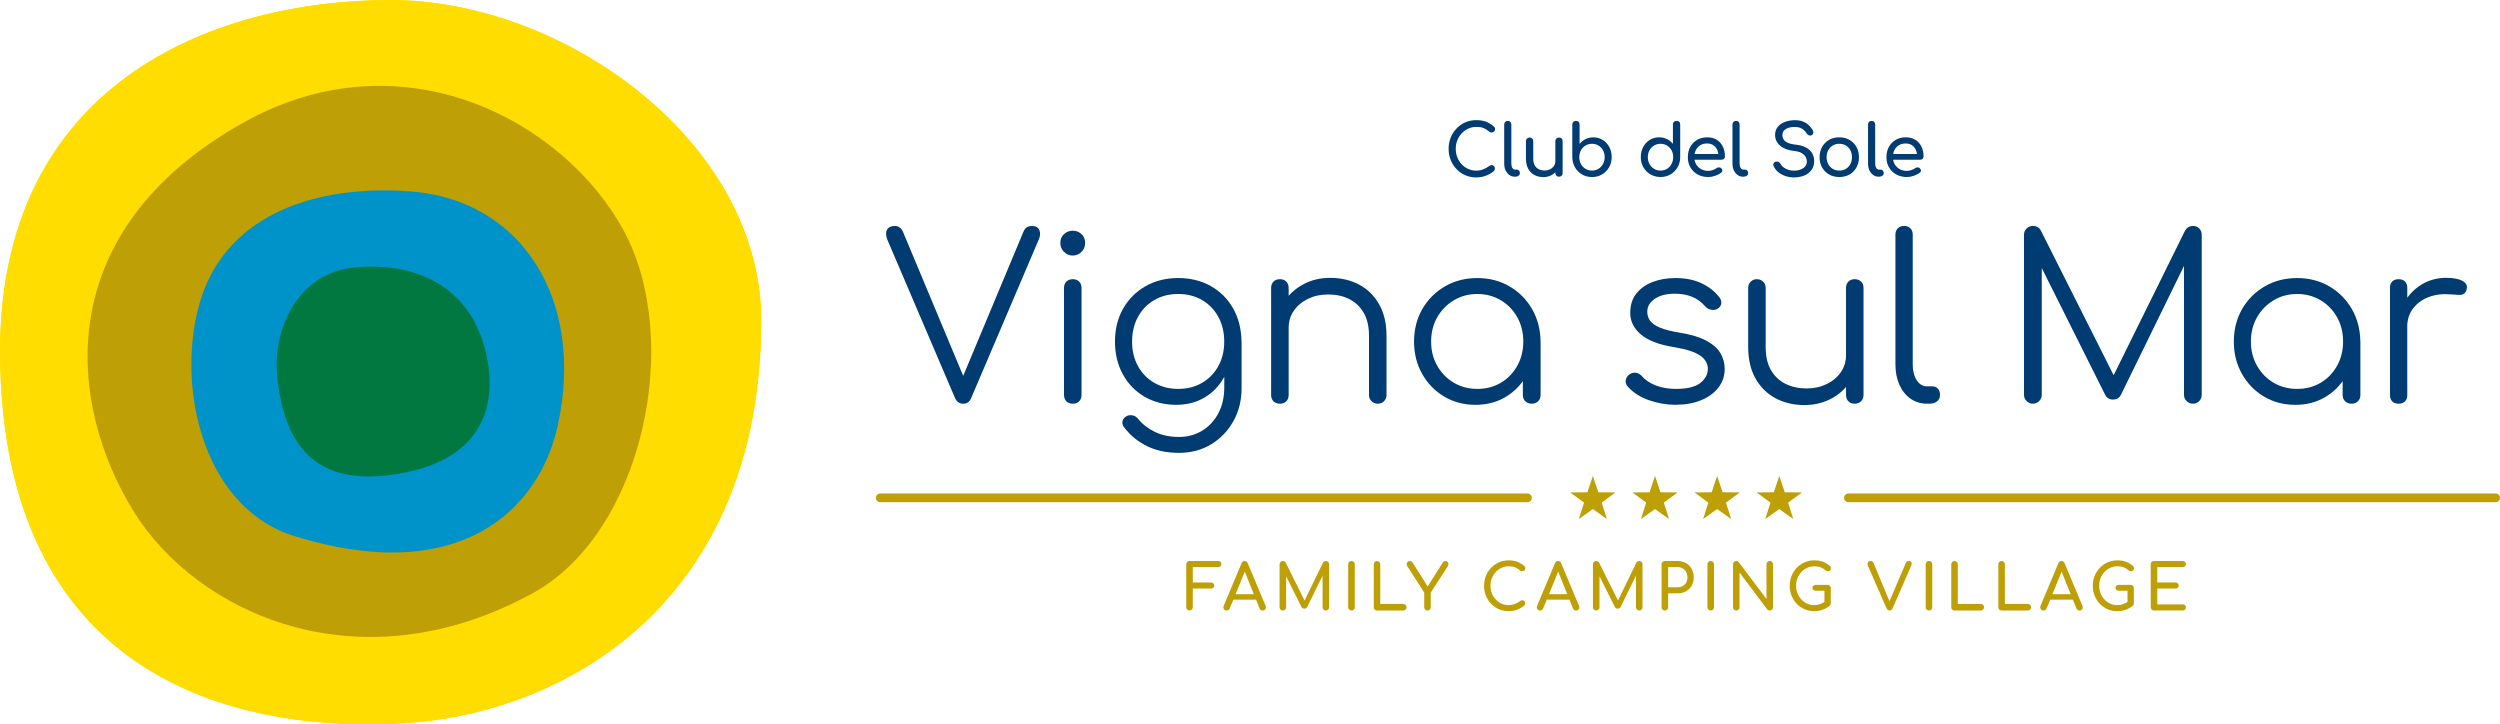 <?xml version="1.0" encoding="UTF-8"?>
<svg id="Livello_2" data-name="Livello 2" xmlns="http://www.w3.org/2000/svg" viewBox="0 0 973.45 282.05">
  <defs>
    <style>
      .cls-1 {
        fill: #00783f;
      }

      .cls-1, .cls-2, .cls-3, .cls-4, .cls-5 {
        stroke-width: 0px;
      }

      .cls-2 {
        fill: #0093c9;
      }

      .cls-6 {
        fill: none;
        stroke: #bf9f06;
        stroke-linecap: round;
        stroke-miterlimit: 10;
        stroke-width: 3.4px;
      }

      .cls-3 {
        fill: #003b71;
      }

      .cls-4 {
        fill: #bf9f06;
      }

      .cls-5 {
        fill: #fd0;
      }
    </style>
  </defs>
  <g id="Livello_2-2" data-name="Livello 2">
    <g>
      <g>
        <path class="cls-5" d="M296.39,124.79c0,108.98-75.35,153.16-139.57,156.87C88.76,285.58,1.54,261.98.02,139.49-1.32,32.14,83.7.04,151.88.04s144.52,55.58,144.52,124.75Z"/>
        <path class="cls-4" d="M207.18,231.16c-68.09,37.01-130.84,7.23-155.11-31.89-25.71-41.46-33.37-108.86,42.61-151.47,61.8-34.66,124.81-.93,148.11,41.93,23.3,42.86,7.6,117.93-35.61,141.42Z"/>
        <path class="cls-2" d="M160.27,74.61c42.43,3.33,67.71,41.79,56.89,91.22-7.09,32.37-37.87,63.04-102.55,42.96-37.57-11.66-46.67-62.59-35.9-93.88,10.77-31.28,44.26-43.24,81.57-40.31Z"/>
        <path class="cls-1" d="M137.32,104.26c21.34-2.38,45.39,5.02,51.92,33.32,4.28,18.53.5,42.78-38.08,47.51-33.81,4.15-41.09-19.05-43.2-37.92-2.11-18.87,8.01-40.53,29.35-42.91Z"/>
      </g>
      <g>
        <path class="cls-5" d="M296.41,124.75c0,108.97-75.34,153.15-139.57,156.86C88.78,285.53,1.57,261.93.05,139.45-1.29,32.1,83.73,0,151.9,0s144.51,55.58,144.51,124.75Z"/>
        <path class="cls-4" d="M207.2,231.12c-68.08,37.01-130.83,7.23-155.1-31.89-25.71-41.45-33.37-108.86,42.61-151.46,61.8-34.65,124.8-.93,148.1,41.93,23.3,42.86,7.6,117.92-35.61,141.41Z"/>
        <path class="cls-2" d="M160.29,74.57c42.43,3.33,67.71,41.79,56.88,91.21-7.09,32.36-37.86,63.03-102.54,42.96-37.57-11.66-46.67-62.59-35.9-93.87,10.77-31.28,44.25-43.24,81.56-40.3Z"/>
        <path class="cls-1" d="M137.34,104.22c21.34-2.38,45.39,5.02,51.92,33.32,4.28,18.53.5,42.78-38.08,47.51-33.81,4.15-41.09-19.05-43.2-37.92-2.11-18.87,8.01-40.52,29.35-42.91Z"/>
      </g>
      <g>
        <path class="cls-4" d="M463.18,237.73c-.36,0-.67-.12-.91-.37s-.37-.55-.37-.91v-16.72c0-.38.12-.69.37-.93.25-.24.55-.36.91-.36h11.16c.38,0,.68.11.91.33.23.22.35.52.35.88s-.12.63-.35.84c-.23.21-.54.32-.91.32h-9.88v6h7.09c.38,0,.68.11.91.33s.35.51.35.85-.12.63-.35.85-.54.33-.91.33h-7.09v7.26c0,.36-.12.67-.37.91s-.55.37-.91.37Z"/>
        <path class="cls-4" d="M477.62,237.73c-.46,0-.81-.2-1.06-.59s-.27-.82-.07-1.26l6.94-16.57c.25-.58.65-.86,1.21-.86.59,0,1,.29,1.21.86l6.96,16.62c.18.46.15.88-.09,1.25-.24.37-.6.56-1.07.56-.25,0-.48-.07-.7-.21s-.38-.33-.48-.58l-6.12-15.21h.69l-6.22,15.21c-.12.26-.28.46-.51.59s-.45.2-.68.2ZM478.93,233.49l.99-2.12h9.68l.99,2.12h-11.66Z"/>
        <path class="cls-4" d="M499.51,237.73c-.36,0-.67-.12-.91-.37s-.37-.55-.37-.91v-16.72c0-.38.12-.69.37-.93.25-.24.55-.36.91-.36.49,0,.87.23,1.14.69l7.73,15.49h-.79l7.53-15.49c.26-.46.64-.69,1.14-.69.36,0,.67.12.91.36.25.24.37.55.37.93v16.72c0,.36-.13.67-.38.91-.26.25-.56.37-.9.37-.36,0-.67-.12-.91-.37s-.37-.55-.37-.91v-13.16l.49-.12-6.47,13.19c-.28.43-.65.64-1.11.64-.54,0-.94-.25-1.19-.77l-6.4-12.82.49-.12v13.16c0,.36-.12.67-.37.91s-.55.37-.91.37Z"/>
        <path class="cls-4" d="M526.23,237.73c-.36,0-.67-.12-.91-.37s-.37-.55-.37-.91v-16.72c0-.38.12-.69.37-.93.25-.24.55-.36.91-.36s.69.12.93.36c.24.24.36.55.36.93v16.72c0,.36-.12.67-.36.91s-.55.37-.93.37Z"/>
        <path class="cls-4" d="M536.18,237.73c-.36,0-.66-.12-.9-.37-.24-.25-.36-.55-.36-.91v-16.72c0-.36.12-.67.37-.91s.54-.37.89-.37.67.12.91.37.37.55.37.91v15.44h8.94c.36,0,.67.12.91.37s.37.55.37.91-.12.67-.37.91-.55.37-.91.37h-10.23Z"/>
        <path class="cls-4" d="M555.82,237.73c-.35,0-.64-.12-.89-.37s-.37-.55-.37-.91v-5.75l-6.59-10.25c-.21-.35-.3-.67-.25-.97.05-.3.19-.55.43-.74.24-.19.51-.28.83-.28.28,0,.5.06.67.19.16.12.32.3.47.53l6.27,9.95h-.99l6.37-10.05c.13-.2.29-.35.47-.46.18-.11.4-.16.67-.16.3,0,.54.1.74.31.2.21.31.46.35.77.03.3-.05.61-.25.93l-6.64,10.25v5.75c0,.36-.12.67-.37.91s-.55.37-.91.37Z"/>
        <path class="cls-4" d="M587.41,237.98c-1.33,0-2.58-.25-3.74-.75-1.16-.5-2.17-1.2-3.04-2.1s-1.54-1.95-2.03-3.15c-.49-1.2-.73-2.5-.73-3.9s.24-2.67.73-3.87c.49-1.19,1.16-2.24,2.03-3.14.86-.9,1.87-1.6,3.03-2.11,1.15-.51,2.4-.77,3.75-.77,1.27,0,2.36.17,3.27.49.91.33,1.83.87,2.75,1.63.13.1.23.2.31.31.07.11.12.21.15.32.02.11.04.23.04.38,0,.31-.11.57-.33.78-.22.21-.49.32-.8.35-.31.02-.62-.08-.91-.31-.61-.53-1.24-.93-1.89-1.21-.65-.28-1.51-.42-2.58-.42-.97,0-1.89.2-2.74.59-.86.4-1.61.94-2.26,1.63-.65.69-1.16,1.49-1.52,2.41-.36.91-.54,1.89-.54,2.93s.18,2.04.54,2.95c.36.91.87,1.72,1.52,2.41.65.69,1.4,1.23,2.26,1.62.86.39,1.77.58,2.74.58.84,0,1.63-.14,2.38-.43.75-.29,1.47-.69,2.16-1.2.3-.21.59-.31.88-.28.29.03.53.14.73.35.2.21.3.49.3.85,0,.17-.03.33-.1.48-.07.16-.16.3-.3.43-.89.71-1.84,1.24-2.85,1.61-1.01.36-2.08.54-3.2.54Z"/>
        <path class="cls-4" d="M599.66,237.73c-.46,0-.81-.2-1.06-.59s-.27-.82-.07-1.26l6.94-16.57c.25-.58.65-.86,1.21-.86.59,0,1,.29,1.21.86l6.96,16.62c.18.46.15.88-.09,1.25-.24.37-.6.56-1.07.56-.25,0-.48-.07-.7-.21s-.38-.33-.48-.58l-6.12-15.21h.69l-6.22,15.21c-.12.26-.28.46-.51.59s-.45.2-.68.2ZM600.96,233.49l.99-2.12h9.68l.99,2.12h-11.66Z"/>
        <path class="cls-4" d="M621.54,237.73c-.36,0-.67-.12-.91-.37s-.37-.55-.37-.91v-16.72c0-.38.12-.69.37-.93.25-.24.55-.36.91-.36.49,0,.87.23,1.14.69l7.73,15.49h-.79l7.53-15.49c.26-.46.64-.69,1.14-.69.36,0,.67.12.91.36.25.24.37.55.37.93v16.72c0,.36-.13.67-.38.91-.26.25-.56.37-.9.37-.36,0-.67-.12-.91-.37s-.37-.55-.37-.91v-13.16l.49-.12-6.47,13.19c-.28.43-.65.64-1.11.64-.54,0-.94-.25-1.19-.77l-6.4-12.82.49-.12v13.16c0,.36-.12.67-.37.91s-.55.37-.91.37Z"/>
        <path class="cls-4" d="M648.26,237.73c-.36,0-.67-.12-.91-.37s-.37-.55-.37-.91v-16.72c0-.38.12-.69.37-.93.25-.24.55-.36.91-.36h4.94c1.23,0,2.33.27,3.28.82.95.54,1.7,1.3,2.23,2.26.54.96.8,2.07.8,3.32s-.27,2.27-.8,3.21-1.28,1.67-2.23,2.2c-.96.53-2.05.79-3.28.79h-3.66v5.41c0,.36-.12.67-.36.91s-.55.37-.93.37ZM649.55,228.67h3.66c.76,0,1.42-.16,2-.49.58-.33,1.03-.78,1.36-1.36.33-.58.49-1.24.49-1.98,0-.79-.17-1.49-.49-2.09-.33-.6-.78-1.07-1.36-1.42-.58-.35-1.24-.52-2-.52h-3.66v7.85Z"/>
        <path class="cls-4" d="M666.12,237.73c-.36,0-.67-.12-.91-.37-.25-.25-.37-.55-.37-.91v-16.72c0-.38.12-.69.37-.93.25-.24.55-.36.91-.36s.69.12.93.36.36.55.36.93v16.72c0,.36-.12.67-.36.91-.24.25-.55.37-.93.37Z"/>
        <path class="cls-4" d="M676.07,237.73c-.36,0-.66-.12-.9-.37-.24-.25-.36-.55-.36-.91v-16.72c0-.38.12-.69.36-.93.24-.24.54-.36.9-.36.4,0,.72.16.99.47l10.77,14.33v-13.51c0-.38.12-.69.37-.93.25-.24.55-.36.91-.36s.68.12.91.36c.23.24.35.55.35.93v16.72c0,.36-.12.67-.35.91s-.54.37-.91.37c-.16,0-.34-.04-.53-.11-.19-.07-.34-.18-.46-.33l-10.77-14.33v13.49c0,.36-.12.67-.36.91-.24.25-.55.37-.93.37Z"/>
        <path class="cls-4" d="M706.42,237.98c-1.33,0-2.58-.25-3.74-.75-1.16-.5-2.17-1.2-3.04-2.1-.87-.9-1.54-1.95-2.03-3.15-.49-1.2-.73-2.5-.73-3.9s.24-2.67.73-3.87c.49-1.19,1.16-2.24,2.03-3.14.86-.9,1.87-1.6,3.03-2.11,1.15-.51,2.4-.77,3.75-.77,1.27,0,2.36.17,3.27.49s1.83.87,2.75,1.63c.13.1.23.2.31.31.07.11.12.21.15.32.02.11.04.23.04.38,0,.31-.11.58-.33.79-.22.21-.49.33-.81.35-.32.02-.62-.09-.9-.32-.61-.53-1.24-.93-1.89-1.21-.65-.28-1.51-.42-2.58-.42-.97,0-1.89.2-2.74.59-.86.4-1.61.94-2.26,1.63-.65.69-1.16,1.49-1.52,2.41-.36.91-.54,1.89-.54,2.93s.18,2.04.54,2.95c.36.91.87,1.72,1.52,2.41.65.69,1.4,1.23,2.26,1.62.86.39,1.77.58,2.74.58.84,0,1.63-.14,2.38-.43s1.47-.69,2.16-1.2c.3-.21.59-.31.88-.28.29.03.53.14.73.35.2.21.3.49.3.85,0,.17-.03.33-.09.48s-.16.3-.31.43c-.87.72-1.82,1.26-2.84,1.62-1.02.35-2.09.53-3.21.53ZM712.87,234.92l-2.47-.49v-4.42h-3.41c-.36,0-.67-.11-.91-.32-.25-.21-.37-.49-.37-.81s.12-.6.37-.82.55-.32.91-.32h4.62c.38,0,.68.12.91.36.23.24.35.55.35.93v5.9Z"/>
        <path class="cls-4" d="M735.76,237.73c-.53,0-.91-.27-1.16-.82l-7.24-16.55c-.23-.56-.25-1.02-.07-1.38.18-.36.53-.54,1.04-.54.58,0,.97.26,1.19.77l6.35,15.24h-.27l6.47-15.24c.13-.3.28-.5.46-.61.17-.11.41-.16.7-.16.49,0,.83.18,1.02.53.19.35.19.75-.01,1.17l-7.31,16.77c-.12.26-.27.47-.46.61-.19.14-.42.21-.7.21Z"/>
        <path class="cls-4" d="M751.1,237.73c-.36,0-.67-.12-.91-.37-.25-.25-.37-.55-.37-.91v-16.72c0-.38.12-.69.37-.93.25-.24.55-.36.91-.36s.69.12.93.36.36.55.36.93v16.72c0,.36-.12.67-.36.91-.24.25-.55.37-.93.37Z"/>
        <path class="cls-4" d="M761.05,237.73c-.36,0-.66-.12-.9-.37-.24-.25-.36-.55-.36-.91v-16.72c0-.36.12-.67.37-.91.25-.25.54-.37.89-.37s.67.12.91.37.37.55.37.91v15.44h8.94c.36,0,.67.12.91.37s.37.55.37.91-.12.67-.37.91-.55.37-.91.37h-10.22Z"/>
        <path class="cls-4" d="M779.38,237.73c-.36,0-.66-.12-.9-.37-.24-.25-.36-.55-.36-.91v-16.72c0-.36.12-.67.37-.91.25-.25.54-.37.89-.37s.67.12.91.37.37.55.37.91v15.44h8.94c.36,0,.67.12.91.37s.37.55.37.91-.12.67-.37.91-.55.37-.91.37h-10.22Z"/>
        <path class="cls-4" d="M795.68,237.73c-.46,0-.82-.2-1.06-.59-.25-.4-.27-.82-.07-1.26l6.94-16.57c.25-.58.65-.86,1.21-.86.59,0,1,.29,1.21.86l6.96,16.62c.18.46.15.88-.09,1.25-.24.37-.6.56-1.07.56-.25,0-.48-.07-.7-.21-.22-.14-.38-.33-.48-.58l-6.12-15.21h.69l-6.22,15.21c-.12.26-.28.46-.51.59-.22.13-.45.2-.68.2ZM796.99,233.49l.99-2.12h9.68l.99,2.12h-11.66Z"/>
        <path class="cls-4" d="M824.43,237.98c-1.33,0-2.58-.25-3.74-.75-1.16-.5-2.17-1.2-3.04-2.1-.87-.9-1.54-1.95-2.03-3.15-.49-1.2-.73-2.5-.73-3.9s.24-2.67.73-3.87c.49-1.19,1.16-2.24,2.03-3.14.86-.9,1.87-1.6,3.03-2.11,1.15-.51,2.4-.77,3.75-.77,1.27,0,2.36.17,3.27.49s1.83.87,2.75,1.63c.13.1.23.2.31.31.07.11.12.21.15.32.02.11.04.23.04.38,0,.31-.11.58-.33.79-.22.21-.49.33-.81.35-.32.02-.62-.09-.9-.32-.61-.53-1.24-.93-1.89-1.21-.65-.28-1.51-.42-2.58-.42-.97,0-1.89.2-2.74.59-.86.4-1.61.94-2.26,1.63-.65.69-1.16,1.49-1.52,2.41-.36.91-.54,1.89-.54,2.93s.18,2.04.54,2.95c.36.91.87,1.72,1.52,2.41.65.69,1.4,1.23,2.26,1.62.86.39,1.77.58,2.74.58.84,0,1.63-.14,2.38-.43s1.47-.69,2.16-1.2c.3-.21.59-.31.88-.28.29.03.53.14.73.35.2.21.3.49.3.85,0,.17-.03.33-.09.48s-.16.3-.31.43c-.87.72-1.82,1.26-2.84,1.62-1.02.35-2.09.53-3.21.53ZM830.88,234.92l-2.47-.49v-4.42h-3.41c-.36,0-.67-.11-.91-.32-.25-.21-.37-.49-.37-.81s.12-.6.37-.82.55-.32.91-.32h4.62c.38,0,.68.12.91.36.23.24.35.55.35.93v5.9Z"/>
        <path class="cls-4" d="M838.73,237.73c-.36,0-.67-.12-.91-.37-.25-.25-.37-.55-.37-.91v-16.72c0-.38.12-.69.37-.93.25-.24.55-.36.91-.36h11.16c.38,0,.68.11.91.33.23.22.35.52.35.88s-.12.63-.35.84-.54.32-.91.32h-9.88v6h7.09c.38,0,.68.11.91.33.23.22.35.51.35.85s-.12.63-.35.85c-.23.22-.54.33-.91.33h-7.09v6.17h9.88c.38,0,.68.11.91.32s.35.49.35.84-.12.65-.35.88c-.23.22-.54.33-.91.33h-11.16Z"/>
      </g>
      <g>
        <path class="cls-3" d="M574.8,69.09c-1.5,0-2.91-.28-4.22-.85-1.31-.57-2.45-1.35-3.42-2.37s-1.74-2.19-2.28-3.55c-.55-1.35-.82-2.82-.82-4.4s.27-3.01.82-4.36c.55-1.35,1.31-2.52,2.28-3.54s2.11-1.81,3.41-2.38c1.3-.58,2.71-.86,4.23-.86,1.43,0,2.66.19,3.69.56,1.03.37,2.07.98,3.11,1.84.15.11.26.23.35.35.08.12.14.24.17.36.03.12.04.26.04.43,0,.35-.12.65-.38.88-.25.23-.55.36-.91.39s-.7-.09-1.03-.35c-.69-.59-1.4-1.05-2.13-1.36-.73-.32-1.7-.47-2.91-.47-1.1,0-2.13.22-3.09.67-.97.45-1.82,1.06-2.55,1.84-.73.78-1.3,1.68-1.71,2.71s-.61,2.13-.61,3.3.2,2.3.61,3.33.98,1.94,1.71,2.71c.73.78,1.58,1.39,2.55,1.82.96.44,2,.65,3.09.65.95,0,1.84-.16,2.69-.49.84-.32,1.66-.77,2.44-1.35.33-.24.66-.35.99-.32.32.03.6.16.82.39.22.23.33.55.33.96,0,.19-.04.37-.11.54-.07.18-.19.34-.33.49-1,.8-2.07,1.4-3.22,1.81-1.14.41-2.34.61-3.61.61Z"/>
        <path class="cls-3" d="M589.89,68.81c-.82,0-1.54-.22-2.17-.67-.63-.45-1.12-1.05-1.48-1.82-.35-.77-.53-1.66-.53-2.66v-15.2c0-.41.13-.74.39-1,.26-.26.59-.39,1-.39s.74.13,1,.39c.26.26.39.59.39,1v15.2c0,.69.13,1.25.39,1.7s.59.67,1,.67h.7c.37,0,.67.13.9.39.23.26.35.59.35,1s-.18.74-.53,1-.81.39-1.36.39h-.06Z"/>
        <path class="cls-3" d="M600.89,68.95c-1.28,0-2.43-.27-3.44-.82-1.01-.55-1.81-1.35-2.39-2.41-.58-1.06-.88-2.36-.88-3.9v-6.85c0-.41.13-.75.4-1.02s.61-.4,1.02-.4.75.14,1.02.4.4.61.4,1.02v6.85c0,1.04.19,1.9.58,2.58.39.68.92,1.18,1.59,1.5.67.32,1.42.49,2.25.49s1.51-.16,2.13-.47c.62-.32,1.12-.74,1.49-1.28.37-.54.56-1.14.56-1.81h1.75c0,1.15-.28,2.19-.85,3.12-.57.93-1.34,1.66-2.31,2.2-.97.54-2.08.81-3.33.81ZM607.04,68.81c-.41,0-.75-.13-1.02-.4-.27-.27-.4-.61-.4-1.02v-12.42c0-.43.13-.77.4-1.03.27-.26.61-.39,1.02-.39s.77.13,1.03.39c.26.26.39.6.39,1.03v12.42c0,.41-.13.75-.39,1.02-.26.27-.6.4-1.03.4Z"/>
        <path class="cls-3" d="M619.88,68.93c-1.45,0-2.75-.34-3.9-1.02s-2.06-1.6-2.73-2.77-1.01-2.49-1.03-3.95v-12.7c0-.43.13-.77.4-1.03.27-.26.61-.39,1.02-.39s.77.13,1.03.39c.26.26.39.6.39,1.03v7.52c.65-.78,1.43-1.4,2.35-1.85.92-.45,1.92-.68,3.02-.68,1.36,0,2.57.34,3.65,1.02,1.08.68,1.93,1.6,2.55,2.76.62,1.16.93,2.47.93,3.94s-.34,2.78-1.02,3.95c-.68,1.17-1.59,2.09-2.74,2.77s-2.46,1.02-3.93,1.02ZM619.88,66.42c.95,0,1.79-.23,2.53-.68.74-.45,1.33-1.08,1.77-1.88s.65-1.69.65-2.67-.22-1.89-.65-2.67-1.03-1.4-1.77-1.85c-.74-.45-1.59-.68-2.53-.68s-1.77.23-2.52.68c-.75.46-1.34,1.07-1.77,1.85s-.64,1.67-.64,2.67.21,1.88.64,2.67,1.02,1.42,1.77,1.88c.75.46,1.59.68,2.52.68Z"/>
        <path class="cls-3" d="M646.58,68.93c-1.45,0-2.75-.34-3.91-1.02s-2.08-1.6-2.76-2.77-1.02-2.49-1.02-3.95.31-2.78.93-3.94c.62-1.16,1.47-2.08,2.55-2.76,1.08-.68,2.29-1.02,3.65-1.02,1.09,0,2.11.23,3.04.68.93.46,1.71,1.07,2.34,1.85v-7.52c0-.43.13-.77.4-1.03.27-.26.61-.39,1.02-.39s.77.13,1.03.39c.26.26.39.6.39,1.03v12.7c0,1.47-.34,2.78-1.02,3.95s-1.59,2.09-2.74,2.77c-1.15.68-2.45,1.02-3.9,1.02ZM646.58,66.42c.95,0,1.79-.23,2.53-.68.74-.45,1.33-1.08,1.75-1.88s.64-1.69.64-2.67-.21-1.89-.64-2.67-1.01-1.4-1.75-1.85c-.74-.45-1.59-.68-2.53-.68s-1.77.23-2.52.68c-.75.46-1.35,1.07-1.78,1.85-.44.78-.65,1.67-.65,2.67s.22,1.88.65,2.67c.44.8,1.03,1.42,1.78,1.88.75.46,1.59.68,2.52.68Z"/>
        <path class="cls-3" d="M665.15,68.93c-1.54,0-2.91-.33-4.11-.99-1.2-.66-2.13-1.57-2.81-2.73-.68-1.16-1.02-2.49-1.02-4s.32-2.86.96-4.02c.64-1.16,1.53-2.07,2.66-2.73,1.13-.66,2.43-.99,3.9-.99s2.69.32,3.73.96c1.04.64,1.83,1.52,2.38,2.65.55,1.12.82,2.42.82,3.88,0,.35-.12.65-.36.88-.24.23-.55.35-.92.35h-11.22v-2.23h11.14l-1.14.78c-.02-.93-.21-1.76-.56-2.49-.35-.73-.85-1.31-1.5-1.74-.65-.43-1.44-.64-2.37-.64-1.06,0-1.96.23-2.71.7-.75.46-1.32,1.1-1.71,1.91-.39.81-.58,1.72-.58,2.74s.23,1.93.7,2.73c.46.8,1.1,1.43,1.92,1.89.82.46,1.75.7,2.81.7.58,0,1.16-.11,1.77-.32.6-.21,1.09-.46,1.46-.74.28-.2.58-.31.91-.32.32,0,.61.09.85.29.32.28.48.58.5.92.02.33-.13.62-.45.86-.63.5-1.42.91-2.35,1.23-.94.32-1.83.47-2.69.47Z"/>
        <path class="cls-3" d="M678.77,68.81c-.82,0-1.54-.22-2.17-.67-.63-.45-1.12-1.05-1.48-1.82-.35-.77-.53-1.66-.53-2.66v-15.2c0-.41.13-.74.39-1,.26-.26.59-.39,1-.39s.74.13,1,.39c.26.26.39.59.39,1v15.2c0,.69.13,1.25.39,1.7s.59.67,1,.67h.7c.37,0,.67.13.9.39.23.26.35.59.35,1s-.18.74-.53,1-.81.39-1.36.39h-.06Z"/>
        <path class="cls-3" d="M698.57,69.09c-1.19,0-2.32-.19-3.4-.56-1.08-.37-2.01-.89-2.81-1.56-.8-.67-1.38-1.44-1.75-2.31-.19-.39-.18-.75.01-1.09.2-.33.52-.55.99-.64.33-.07.66-.02.99.15.33.18.57.44.74.79.22.46.59.89,1.1,1.28.51.39,1.13.71,1.85.95.72.24,1.49.36,2.28.36.89,0,1.71-.14,2.46-.42.75-.28,1.36-.68,1.82-1.21.46-.53.7-1.18.7-1.96,0-.98-.39-1.87-1.16-2.65-.77-.78-2.04-1.26-3.8-1.45-2.3-.22-4.11-.9-5.43-2.03-1.32-1.13-1.98-2.53-1.98-4.2,0-1.23.34-2.26,1.03-3.12.69-.85,1.62-1.5,2.8-1.95s2.49-.67,3.94-.67c1.13,0,2.12.16,2.97.47.84.32,1.58.75,2.21,1.31.63.56,1.18,1.22,1.64,1.98.26.41.37.79.32,1.16-.05.36-.23.65-.54.85-.35.22-.73.27-1.14.14s-.71-.37-.92-.72c-.3-.54-.66-.99-1.09-1.36-.43-.37-.93-.66-1.5-.88s-1.25-.32-2.03-.32c-1.37-.02-2.52.24-3.45.77-.93.53-1.39,1.34-1.39,2.44,0,.56.14,1.09.43,1.6.29.51.82.95,1.59,1.32.77.37,1.88.63,3.33.78,2.21.22,3.93.9,5.17,2.02,1.23,1.12,1.85,2.6,1.85,4.44,0,1.06-.22,1.98-.65,2.76s-1.02,1.43-1.75,1.96c-.73.53-1.57.92-2.51,1.18-.94.26-1.91.39-2.91.39Z"/>
        <path class="cls-3" d="M716.19,68.93c-1.5,0-2.83-.33-3.98-.99-1.15-.66-2.06-1.57-2.71-2.73-.66-1.16-.99-2.49-.99-4s.33-2.86.99-4.02c.66-1.16,1.56-2.07,2.71-2.73,1.15-.66,2.48-.99,3.98-.99s2.8.33,3.95.99c1.15.66,2.06,1.57,2.71,2.73.66,1.16.99,2.5.99,4.02s-.33,2.84-.97,4c-.65,1.16-1.55,2.07-2.7,2.73-1.15.66-2.48.99-3.98.99ZM716.19,66.42c.96,0,1.82-.22,2.56-.67.74-.45,1.32-1.06,1.74-1.84.42-.78.63-1.68.63-2.7s-.21-1.93-.63-2.71c-.42-.79-1-1.41-1.74-1.85-.74-.45-1.6-.67-2.56-.67s-1.82.22-2.56.67c-.74.45-1.33,1.06-1.75,1.85-.43.79-.64,1.69-.64,2.71s.21,1.92.64,2.7c.43.78,1.01,1.39,1.75,1.84.74.45,1.6.67,2.56.67Z"/>
        <path class="cls-3" d="M731.56,68.81c-.82,0-1.54-.22-2.17-.67-.63-.45-1.12-1.05-1.48-1.82-.35-.77-.53-1.66-.53-2.66v-15.2c0-.41.13-.74.39-1,.26-.26.59-.39,1-.39s.74.13,1,.39c.26.26.39.59.39,1v15.2c0,.69.13,1.25.39,1.7s.59.67,1,.67h.7c.37,0,.67.13.9.39.23.26.35.59.35,1s-.18.74-.53,1-.81.39-1.36.39h-.06Z"/>
        <path class="cls-3" d="M742.48,68.93c-1.54,0-2.91-.33-4.11-.99-1.2-.66-2.13-1.57-2.81-2.73-.68-1.16-1.02-2.49-1.02-4s.32-2.86.96-4.02c.64-1.16,1.53-2.07,2.66-2.73,1.13-.66,2.43-.99,3.9-.99s2.69.32,3.73.96c1.04.64,1.83,1.52,2.38,2.65.55,1.12.82,2.42.82,3.88,0,.35-.12.65-.36.88-.24.23-.55.35-.92.35h-11.22v-2.23h11.14l-1.14.78c-.02-.93-.21-1.76-.56-2.49-.35-.73-.85-1.31-1.5-1.74-.65-.43-1.44-.64-2.37-.64-1.06,0-1.96.23-2.71.7-.75.46-1.32,1.1-1.71,1.91-.39.81-.58,1.72-.58,2.74s.23,1.93.7,2.73c.46.8,1.1,1.43,1.92,1.89.82.46,1.75.7,2.81.7.58,0,1.16-.11,1.77-.32.6-.21,1.09-.46,1.46-.74.28-.2.58-.31.91-.32.32,0,.61.09.85.29.32.28.48.58.5.92.02.33-.13.62-.45.86-.63.5-1.42.91-2.35,1.23-.94.32-1.83.47-2.69.47Z"/>
      </g>
      <line class="cls-6" x1="342.75" y1="193.85" x2="594.75" y2="193.85"/>
      <line class="cls-6" x1="971.75" y1="193.85" x2="719.75" y2="193.85"/>
      <g>
        <polygon class="cls-4" points="620.23 185.32 622.36 191.68 629.06 191.74 623.67 195.72 625.69 202.11 620.23 198.22 614.77 202.11 616.79 195.72 611.4 191.74 618.1 191.68 620.23 185.32"/>
        <polygon class="cls-4" points="692.82 185.32 690.69 191.68 683.99 191.74 689.38 195.72 687.36 202.11 692.82 198.22 698.27 202.11 696.26 195.72 701.65 191.74 694.94 191.68 692.82 185.32"/>
        <polygon class="cls-4" points="644.43 185.32 646.55 191.68 653.25 191.74 647.87 195.72 649.88 202.11 644.43 198.22 638.97 202.11 640.98 195.72 635.6 191.74 642.3 191.68 644.43 185.32"/>
        <polygon class="cls-4" points="668.62 185.32 670.75 191.68 677.45 191.74 672.06 195.72 674.08 202.11 668.62 198.22 663.16 202.11 665.18 195.72 659.79 191.74 666.49 191.68 668.62 185.32"/>
      </g>
      <g>
        <path class="cls-3" d="M375.05,157.19c-1.48,0-2.54-.74-3.19-2.22l-26.32-61.59c-.65-1.65-.7-2.97-.13-3.94.56-.97,1.55-1.46,2.97-1.46s2.54.74,3.19,2.22l24.46,58.49h-1.95l24.37-58.31c.35-.89.8-1.51,1.33-1.86.53-.35,1.24-.53,2.13-.53,1.36,0,2.27.52,2.75,1.55.47,1.03.44,2.2-.09,3.5l-26.41,61.95c-.35.83-.8,1.4-1.33,1.73-.53.33-1.12.49-1.77.49Z"/>
        <path class="cls-3" d="M417.67,99.5c-1.3,0-2.42-.47-3.37-1.42-.95-.94-1.42-2.1-1.42-3.46,0-1.48.49-2.64,1.46-3.5s2.11-1.29,3.41-1.29,2.35.43,3.32,1.29,1.46,2.02,1.46,3.5c0,1.36-.47,2.51-1.42,3.46-.95.95-2.1,1.42-3.46,1.42ZM417.76,157.19c-1.06,0-1.91-.31-2.53-.93-.62-.62-.93-1.46-.93-2.53v-41.56c0-1.06.31-1.91.93-2.53.62-.62,1.46-.93,2.53-.93,1,0,1.82.31,2.44.93.62.62.93,1.46.93,2.53v41.56c0,1.06-.31,1.91-.93,2.53-.62.62-1.43.93-2.44.93Z"/>
        <path class="cls-3" d="M458.08,157.63c-4.67,0-8.8-1.05-12.41-3.15-3.6-2.1-6.42-5.01-8.46-8.73-2.04-3.72-3.06-7.98-3.06-12.76s1.06-9.13,3.19-12.85c2.13-3.72,5.05-6.63,8.77-8.73,3.72-2.1,7.95-3.15,12.67-3.15s9.02,1.05,12.72,3.15c3.69,2.1,6.59,5.01,8.68,8.73,2.1,3.72,3.17,8.01,3.23,12.85l-3.99,2.13c0,4.37-.92,8.26-2.75,11.65-1.83,3.4-4.36,6.06-7.58,7.98-3.22,1.92-6.9,2.88-11.03,2.88ZM458.97,176.33c-4.67,0-8.77-.87-12.32-2.61-3.54-1.74-6.47-4.12-8.77-7.13-.65-.71-.93-1.48-.84-2.3.09-.83.52-1.51,1.29-2.04.77-.53,1.62-.71,2.57-.53.94.18,1.68.62,2.22,1.33,1.71,2.13,3.91,3.84,6.6,5.14,2.69,1.3,5.8,1.95,9.35,1.95,3.31,0,6.29-.8,8.95-2.39,2.66-1.59,4.77-3.84,6.34-6.74,1.56-2.9,2.35-6.29,2.35-10.19v-13.47l2.57-5.14,4.17.8v18.08c0,4.79-1.06,9.08-3.19,12.89-2.13,3.81-5.02,6.82-8.68,9.04-3.66,2.21-7.86,3.32-12.58,3.32ZM458.79,151.43c3.49,0,6.57-.78,9.26-2.35,2.69-1.56,4.8-3.74,6.34-6.51,1.54-2.78,2.3-5.97,2.3-9.57s-.77-6.81-2.3-9.62c-1.54-2.81-3.65-4.99-6.34-6.56-2.69-1.56-5.78-2.35-9.26-2.35s-6.59.78-9.3,2.35c-2.72,1.57-4.85,3.75-6.38,6.56-1.54,2.81-2.3,6.01-2.3,9.62s.77,6.79,2.3,9.57c1.54,2.78,3.66,4.95,6.38,6.51,2.72,1.57,5.82,2.35,9.3,2.35Z"/>
        <path class="cls-3" d="M498.41,157.19c-1.06,0-1.91-.31-2.53-.93-.62-.62-.93-1.43-.93-2.44v-41.65c0-1.06.31-1.91.93-2.53.62-.62,1.46-.93,2.53-.93,1,0,1.82.31,2.44.93.62.62.93,1.46.93,2.53v41.65c0,1-.31,1.82-.93,2.44-.62.62-1.43.93-2.44.93ZM536.51,157.19c-1,0-1.83-.32-2.48-.97-.65-.65-.97-1.45-.97-2.39v-23.04c0-3.66-.7-6.68-2.08-9.04-1.39-2.36-3.28-4.13-5.67-5.32-2.39-1.18-5.1-1.77-8.11-1.77s-5.51.56-7.84,1.68c-2.33,1.12-4.18,2.66-5.54,4.61-1.36,1.95-2.04,4.17-2.04,6.65h-4.87c.12-3.72,1.12-7.05,3.01-9.97,1.89-2.92,4.4-5.23,7.53-6.91,3.13-1.68,6.62-2.53,10.46-2.53,4.19,0,7.95.87,11.25,2.61,3.31,1.74,5.92,4.3,7.84,7.67,1.92,3.37,2.88,7.47,2.88,12.32v23.04c0,.95-.33,1.74-.97,2.39s-1.45.97-2.39.97Z"/>
        <path class="cls-3" d="M574.53,157.63c-4.55,0-8.63-1.08-12.23-3.24-3.6-2.16-6.46-5.1-8.55-8.82-2.1-3.72-3.15-7.92-3.15-12.58s1.08-8.95,3.23-12.67c2.16-3.72,5.1-6.66,8.82-8.82,3.72-2.16,7.92-3.23,12.58-3.23s8.85,1.08,12.54,3.23c3.69,2.16,6.62,5.1,8.77,8.82,2.16,3.72,3.26,7.95,3.32,12.67l-2.75,2.13c0,4.25-.99,8.08-2.97,11.48-1.98,3.4-4.67,6.09-8.06,8.07-3.4,1.98-7.25,2.97-11.57,2.97ZM575.24,151.43c3.43,0,6.48-.8,9.17-2.39,2.69-1.59,4.81-3.8,6.38-6.6,1.56-2.8,2.35-5.95,2.35-9.44s-.78-6.71-2.35-9.48c-1.57-2.78-3.69-4.98-6.38-6.6-2.69-1.62-5.75-2.44-9.17-2.44s-6.41.81-9.13,2.44c-2.72,1.62-4.87,3.83-6.47,6.6-1.59,2.78-2.39,5.94-2.39,9.48s.8,6.63,2.39,9.44c1.6,2.81,3.75,5.01,6.47,6.6,2.72,1.6,5.76,2.39,9.13,2.39ZM596.42,157.19c-1,0-1.83-.31-2.48-.93-.65-.62-.97-1.43-.97-2.44v-15.16l1.68-7,5.23,1.33v20.83c0,1-.33,1.82-.97,2.44-.65.62-1.48.93-2.48.93Z"/>
        <path class="cls-3" d="M652.52,157.63c-3.49,0-6.94-.59-10.37-1.77-3.43-1.18-6.2-2.95-8.33-5.32-.65-.71-.92-1.51-.8-2.39.12-.89.56-1.65,1.33-2.3.83-.59,1.68-.83,2.57-.71.89.12,1.62.5,2.22,1.15,1.42,1.65,3.29,2.92,5.63,3.81,2.33.89,4.92,1.33,7.75,1.33,4.37,0,7.53-.75,9.48-2.26,1.95-1.51,2.95-3.32,3.01-5.45,0-2.13-1-3.88-3.01-5.27-2.01-1.39-5.32-2.47-9.93-3.24-5.97-.94-10.34-2.6-13.12-4.96-2.78-2.36-4.17-5.17-4.17-8.42,0-3.01.8-5.52,2.39-7.53,1.6-2.01,3.72-3.51,6.38-4.52,2.66-1,5.58-1.51,8.77-1.51,3.96,0,7.37.68,10.24,2.04,2.86,1.36,5.18,3.19,6.96,5.49.59.77.83,1.57.71,2.39-.12.83-.59,1.51-1.42,2.04-.71.41-1.52.55-2.44.4-.92-.15-1.7-.58-2.35-1.29-1.48-1.71-3.19-2.97-5.14-3.77-1.95-.8-4.2-1.2-6.74-1.2-3.25,0-5.85.67-7.8,1.99-1.95,1.33-2.92,3-2.92,5.01,0,1.36.37,2.54,1.11,3.54.74,1.01,2.01,1.89,3.81,2.66,1.8.77,4.33,1.42,7.58,1.95,4.43.71,7.93,1.76,10.5,3.15,2.57,1.39,4.4,3.01,5.5,4.87,1.09,1.86,1.64,3.89,1.64,6.07,0,2.78-.81,5.21-2.44,7.31-1.62,2.1-3.87,3.74-6.74,4.92-2.87,1.18-6.16,1.77-9.88,1.77Z"/>
        <path class="cls-3" d="M702.68,157.72c-4.2,0-7.95-.87-11.25-2.61-3.31-1.74-5.92-4.3-7.84-7.67-1.92-3.37-2.88-7.47-2.88-12.32v-23.04c0-.94.32-1.74.97-2.39.65-.65,1.45-.98,2.39-.98,1,0,1.83.33,2.48.98.65.65.97,1.45.97,2.39v23.04c0,3.66.69,6.68,2.08,9.04,1.39,2.36,3.28,4.14,5.67,5.32,2.39,1.18,5.1,1.77,8.11,1.77s5.51-.56,7.84-1.68c2.33-1.12,4.18-2.66,5.54-4.61,1.36-1.95,2.04-4.17,2.04-6.65h4.87c-.18,3.72-1.2,7.05-3.06,9.97-1.86,2.92-4.36,5.23-7.49,6.91-3.13,1.68-6.62,2.53-10.46,2.53ZM722.17,157.19c-1,0-1.82-.31-2.44-.93-.62-.62-.93-1.46-.93-2.53v-41.65c0-1,.31-1.82.93-2.44.62-.62,1.43-.93,2.44-.93s1.83.31,2.48.93c.65.62.97,1.43.97,2.44v41.65c0,1.06-.33,1.91-.97,2.53-.65.62-1.48.93-2.48.93Z"/>
        <path class="cls-3" d="M750.27,157.19c-2.36,0-4.48-.65-6.34-1.95s-3.31-3.1-4.34-5.41c-1.03-2.3-1.55-4.96-1.55-7.98v-50.51c0-1,.31-1.82.93-2.44s1.43-.93,2.44-.93,1.82.31,2.44.93.93,1.43.93,2.44v50.51c0,2.54.52,4.61,1.55,6.2,1.03,1.59,2.35,2.39,3.94,2.39h2.21c.89,0,1.6.31,2.13.93.53.62.8,1.43.8,2.44s-.37,1.82-1.11,2.44c-.74.62-1.7.93-2.88.93h-1.15Z"/>
        <path class="cls-3" d="M791.56,157.19c-.95,0-1.76-.34-2.44-1.02-.68-.68-1.02-1.49-1.02-2.44v-62.3c0-1,.34-1.83,1.02-2.48.68-.65,1.49-.97,2.44-.97,1.42,0,2.45.59,3.1,1.77l29.87,59.38h-3.01l29.33-59.38c.71-1.18,1.74-1.77,3.1-1.77.94,0,1.74.33,2.39.97.65.65.97,1.48.97,2.48v62.3c0,.95-.33,1.76-.97,2.44-.65.68-1.45,1.02-2.39,1.02-1,0-1.85-.34-2.53-1.02-.68-.68-1.02-1.49-1.02-2.44v-53.35l1.51.09-26.14,53.44c-.65,1.12-1.65,1.68-3.01,1.68-1.48,0-2.54-.71-3.19-2.13l-26.32-52.64,1.77-.44v53.35c0,.95-.34,1.76-1.02,2.44-.68.68-1.49,1.02-2.44,1.02Z"/>
        <path class="cls-3" d="M893.74,157.63c-4.55,0-8.63-1.08-12.23-3.24-3.6-2.16-6.46-5.1-8.55-8.82-2.1-3.72-3.15-7.92-3.15-12.58s1.08-8.95,3.23-12.67c2.16-3.72,5.1-6.66,8.82-8.82,3.72-2.16,7.92-3.23,12.58-3.23s8.85,1.08,12.54,3.23c3.69,2.16,6.62,5.1,8.77,8.82,2.16,3.72,3.26,7.95,3.32,12.67l-2.75,2.13c0,4.25-.99,8.08-2.97,11.48-1.98,3.4-4.67,6.09-8.06,8.07-3.4,1.98-7.25,2.97-11.57,2.97ZM894.45,151.43c3.43,0,6.48-.8,9.17-2.39,2.69-1.59,4.82-3.8,6.38-6.6,1.57-2.8,2.35-5.95,2.35-9.44s-.78-6.71-2.35-9.48c-1.57-2.78-3.69-4.98-6.38-6.6s-5.75-2.44-9.17-2.44-6.41.81-9.13,2.44c-2.72,1.62-4.87,3.83-6.47,6.6-1.59,2.78-2.39,5.94-2.39,9.48s.8,6.63,2.39,9.44c1.6,2.81,3.75,5.01,6.47,6.6,2.72,1.6,5.76,2.39,9.13,2.39ZM915.63,157.19c-1,0-1.83-.31-2.48-.93-.65-.62-.97-1.43-.97-2.44v-15.16l1.68-7,5.23,1.33v20.83c0,1-.33,1.82-.97,2.44-.65.62-1.48.93-2.48.93Z"/>
        <path class="cls-3" d="M933.98,157.19c-1.06,0-1.89-.29-2.48-.89-.59-.59-.89-1.42-.89-2.48v-41.74c0-1.06.29-1.89.89-2.48.59-.59,1.42-.89,2.48-.89s1.89.3,2.48.89c.59.59.89,1.42.89,2.48v41.74c0,1.06-.3,1.89-.89,2.48-.59.59-1.42.89-2.48.89ZM933.44,127.32c.18-3.66,1.14-6.94,2.88-9.84,1.74-2.89,4.02-5.17,6.82-6.82,2.81-1.65,5.92-2.48,9.35-2.48,2.72,0,4.82.38,6.29,1.15,1.48.77,2.04,1.89,1.68,3.37-.24.89-.64,1.48-1.2,1.77-.56.3-1.24.41-2.04.35-.8-.06-1.7-.12-2.7-.18-3.31-.29-6.25.04-8.82,1.02s-4.61,2.47-6.12,4.48c-1.51,2.01-2.26,4.4-2.26,7.18h-3.9Z"/>
      </g>
    </g>
  </g>
</svg>